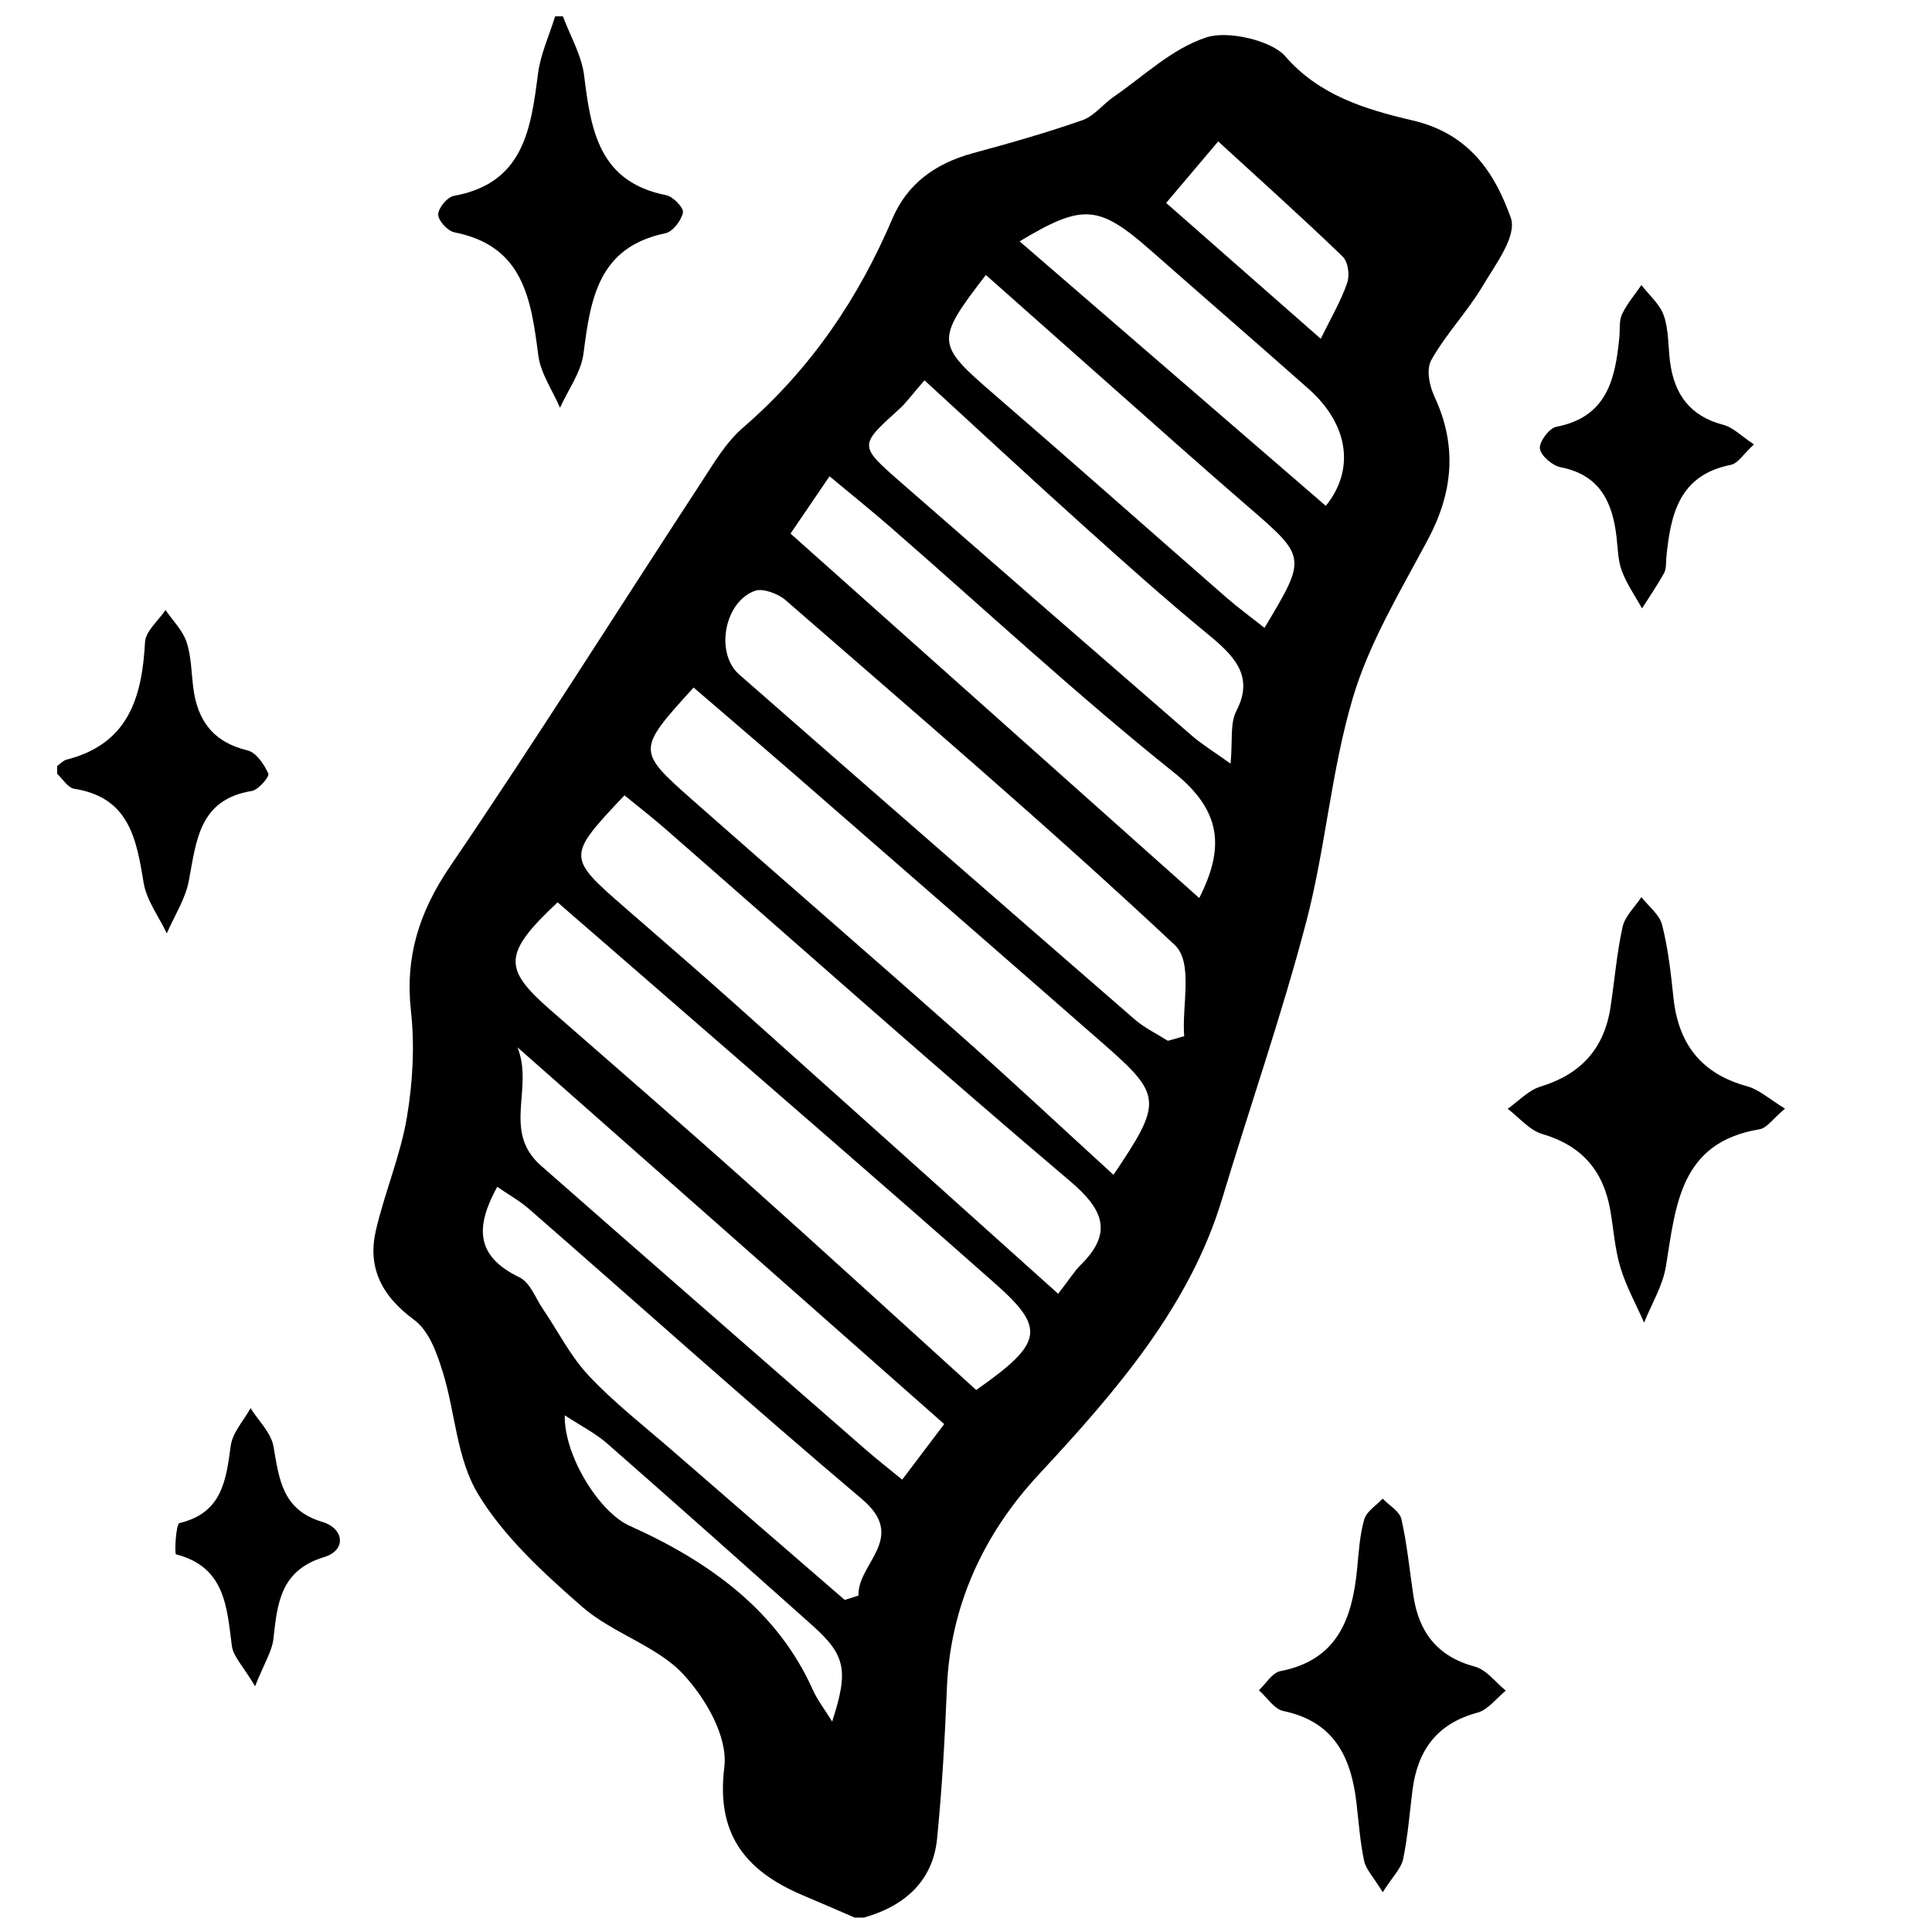 <?xml version="1.0" encoding="utf-8"?>
<!-- Generator: Adobe Illustrator 16.0.0, SVG Export Plug-In . SVG Version: 6.00 Build 0)  -->
<!DOCTYPE svg PUBLIC "-//W3C//DTD SVG 1.1//EN" "http://www.w3.org/Graphics/SVG/1.1/DTD/svg11.dtd">
<svg version="1.1" xmlns="http://www.w3.org/2000/svg" xmlns:xlink="http://www.w3.org/1999/xlink" x="0px" y="0px" width="300px"
	 height="300px" viewBox="0 0 300 300" enable-background="new 0 0 300 300" xml:space="preserve">
<g id="Layer_1" display="none">
	<g display="inline">
		<path d="M278.144,26.136c0,79.541,0,159.084,0,238.629c-5.949,15.647-10.491,18.72-27.707,18.736c-6.714,0.006-13.43,0-20.209,0
			c-0.735,6.277-1.933,11.395-8.936,11.535c-7.362,0.154-8.624-5.217-9.356-11.153c-40.409,0-80.529,0-120.79,0
			c-1.039,5.653-2.342,11.094-9.562,11.143c-7.35,0.041-8.219-5.866-9.881-11.524c-6.279,0-12.59,0.006-18.899,0
			c-17.218-0.017-21.771-3.1-27.708-18.736c0-79.545,0-159.088,0-238.629C31.348,10.388,35.523,7.6,52.854,7.6
			c65.869,0,131.736,0,197.604,0C267.923,7.6,272.123,10.418,278.144,26.136z M43.662,87.118c-0.153,1.94-0.372,3.435-0.372,4.936
			c-0.018,55.495,0.069,110.998-0.132,166.495c-0.023,6.318,2.416,7.658,8.165,7.641c66.642-0.146,133.283-0.094,199.925-0.1
			c8.495,0,8.513-0.019,8.513-8.289c0.007-54.627,0.007-109.246,0.007-163.872c0-2.123,0-4.246,0-6.811
			C187.487,87.118,115.929,87.118,43.662,87.118z M259.385,69.155c0.229-1.147,0.389-1.571,0.389-1.988
			c0.031-10.919,0.054-21.836,0.057-32.754c0.008-9.471-0.081-9.56-9.475-9.565c-65.938,0-131.878,0-197.818,0.006
			c-1.745,0-3.709-0.417-5.174,0.241c-1.55,0.694-3.71,2.424-3.738,3.741c-0.274,13.424-0.168,26.86-0.168,40.319
			C115.96,69.155,187.512,69.155,259.385,69.155z"/>
		<path fill-rule="evenodd" clip-rule="evenodd" d="M151.792,108.225c37.778,0.188,68.609,31.101,68.403,68.584
			c-0.21,38.23-31.297,68.949-70.104,68.091c-37.272-0.823-66.732-29.736-66.91-68.515
			C83.007,138.291,114.032,108.036,151.792,108.225z M202.165,177.026c1.146-23.312-18.722-50.542-50.401-50.695
			c-31.014-0.146-51.103,26.606-50.923,51.06c0.191,25.954,21.738,50.862,51.287,50.579
			C181.066,227.693,203.153,203.123,202.165,177.026z"/>
		<path fill-rule="evenodd" clip-rule="evenodd" d="M77.86,48.013c-0.09,5.982-3.061,9.224-8.417,9.183
			c-5.383-0.036-9.076-4.059-8.921-9.712c0.141-5.212,3.843-8.489,9.377-8.295C75.232,39.372,77.945,42.384,77.86,48.013z"/>
		<path fill-rule="evenodd" clip-rule="evenodd" d="M111.69,48.431c-0.038,5.506-3.059,8.695-8.287,8.753
			c-4.806,0.059-8.899-4.317-8.789-9.395c0.12-5.447,3.643-8.699,9.234-8.518C108.78,39.431,111.73,42.878,111.69,48.431z"/>
	</g>
</g>
<g id="Layer_2" display="none">
	<g display="inline">
		<path stroke="#000000" stroke-width="4" stroke-miterlimit="10" d="M151.082,214.934c3.506,0,6.351-2.846,6.351-6.354v-42.83
			l-12.703,12.704v30.13C144.729,212.091,147.576,214.934,151.082,214.934z"/>
		<path stroke="#000000" stroke-width="4" stroke-miterlimit="10" d="M198.327,124.853v91.29c0,5.918-4.814,10.732-10.73,10.732
			h-73.03c-4.944,0-9.08-3.383-10.318-7.943l-9.566,9.565c4.138,6.645,11.498,11.081,19.884,11.081h73.03
			c12.922,0,23.434-10.516,23.434-23.436v-99.385h1.214c3.507,0,6.353-2.846,6.353-6.353v-5.821L198.327,124.853z"/>
		<path stroke="#000000" stroke-width="4" stroke-miterlimit="10" d="M252.697,49.624c-0.176-0.231-0.344-0.469-0.556-0.68
			c-0.214-0.213-0.448-0.381-0.683-0.559C225.631,22.87,190.168,7.082,151.082,7.082C72.276,7.082,8.163,71.195,8.163,150
			c0,39.091,15.788,74.549,41.303,100.377c0.175,0.232,0.344,0.47,0.556,0.68c0.212,0.213,0.448,0.381,0.683,0.556
			c25.827,25.519,61.29,41.307,100.376,41.307C229.888,292.919,294,228.807,294,150C294,110.91,278.213,75.45,252.697,49.624z
			 M20.867,150c0-71.799,58.415-130.214,130.215-130.214c33.621,0,64.303,12.809,87.431,33.802l-27.754,27.755
			c-4.484-4.246-10.52-6.87-17.167-6.87h-15.253V71.22c0-10.007-8.141-18.15-18.151-18.15h-18.208c-10.007,0-18.15,8.14-18.15,18.15
			v3.252h-15.254c-13.791,0-25.011,11.218-25.011,25.007v10.925c0,3.506,2.846,6.353,6.352,6.353h1.213v84.211l-36.46,36.463
			C33.676,214.304,20.867,183.621,20.867,150z M151.082,122.96c-3.506,0-6.353,2.846-6.353,6.352v18.059l-14.26,14.26v-32.318
			c0-3.506-2.845-6.352-6.352-6.352s-6.352,2.846-6.352,6.352v45.023l-13.93,13.929v-71.506h71.507l-17.91,17.91v-5.356
			C157.433,125.806,154.588,122.96,151.082,122.96z M97.484,104.053h-1.213V99.48c0-6.783,5.52-12.303,12.307-12.303h85.017
			c3.145,0,5.987,1.22,8.165,3.169l-13.709,13.711H97.484V104.053z M136.53,74.473V71.22c0-3.004,2.442-5.447,5.446-5.447h18.208
			c3.004,0,5.447,2.443,5.447,5.447v3.252H136.53z M151.082,280.215c-33.622,0-64.305-12.809-87.431-33.802l4.599-4.598
			c0.206-0.366,0.388-0.744,0.698-1.055L237.951,71.758c0.311-0.312,0.691-0.496,1.057-0.703l8.486-8.486
			c20.993,23.127,33.802,53.81,33.802,87.431C281.296,221.8,222.881,280.215,151.082,280.215z"/>
		<path stroke="#000000" stroke-width="4" stroke-miterlimit="10" d="M178.045,214.934c3.506,0,6.353-2.846,6.353-6.354v-69.797
			l-12.703,12.703v57.094C171.694,212.091,174.54,214.934,178.045,214.934z M124.118,214.934c3.507,0,6.352-2.846,6.352-6.354
			v-15.866l-12.704,12.704v3.162C117.766,212.091,120.608,214.934,124.118,214.934z"/>
	</g>
</g>
<g id="Layer_3">
	<path fill-rule="evenodd" clip-rule="evenodd" d="M132.732,297.772c-2.666-1.149-5.324-2.318-8.005-3.445
		c-9.619-4.041-13.46-10.099-12.256-19.919c0.572-4.662-2.808-10.613-6.45-14.51c-4.008-4.286-10.982-6.349-15.567-10.347
		c-6.076-5.297-12.257-10.989-16.204-17.526c-3.404-5.638-3.534-12.747-5.537-19.103c-0.901-2.857-2.072-6.265-4.462-8.02
		c-5.229-3.843-7.17-8.334-5.877-13.878c1.372-5.881,3.804-11.596,4.805-17.506c0.925-5.47,1.23-11.16,0.624-16.653
		c-0.903-8.188,1.23-15.187,6.063-22.296c13.393-19.696,26.031-39.788,39.04-59.686c1.933-2.957,3.776-6.146,6.489-8.495
		c10.673-9.235,17.972-20.24,23.167-32.413c2.272-5.326,6.486-8.558,12.61-10.217c5.688-1.541,11.367-3.154,16.889-5.089
		c1.868-0.656,3.176-2.47,4.854-3.625c4.729-3.251,9.067-7.507,14.451-9.251c3.345-1.084,10.086,0.5,12.208,2.944
		c5.241,6.034,12.31,8.222,19.777,9.963c9.073,2.115,12.867,8.526,15.229,15.064c1.036,2.873-2.322,7.224-4.329,10.612
		c-2.353,3.974-5.731,7.491-7.981,11.499c-0.85,1.513-0.309,4.034,0.501,5.776c3.521,7.584,2.871,14.785-1.057,22.15
		c-4.273,8.009-9.095,15.999-11.618,24.468c-3.402,11.403-4.246,23.374-7.266,34.884c-3.793,14.456-8.747,28.675-13.067,43.025
		c-4.992,16.571-16.335,29.739-28.443,42.759c-8.782,9.439-13.779,20.67-14.286,33.16c-0.315,7.814-0.751,15.634-1.525,23.422
		c-0.613,6.173-4.566,10.329-11.394,12.251C133.653,297.772,133.192,297.772,132.732,297.772z M151.584,215.838
		c10.397-7.28,10.813-9.557,2.972-16.499c-16.434-14.548-33.093-28.903-49.665-43.331c-6.095-5.307-12.207-10.597-18.312-15.894
		c-8.449,7.935-8.491,10.256-1.212,16.622c10.22,8.94,20.5,17.831,30.612,26.867C127.973,194.321,139.815,205.173,151.584,215.838z
		 M164.312,200.895c1.919-2.482,2.567-3.562,3.465-4.445c4.949-4.877,3.77-8.474-1.57-13.001
		c-21.25-18.003-41.979-36.479-62.92-54.766c-2.032-1.775-4.189-3.441-6.319-5.184c-8.982,9.514-8.973,9.568,0.172,17.527
		c5.69,4.954,11.408,9.884,17.021,14.904C130.656,170.676,147.105,185.46,164.312,200.895z M172.899,182.425
		c7.632-11.294,7.548-12.358-1.417-20.213c-15.894-13.916-31.834-27.792-47.771-41.669c-5.291-4.607-10.64-9.162-16.009-13.783
		c-8.831,9.727-8.886,9.775-0.039,17.583c13.733,12.121,27.608,24.115,41.311,36.263
		C156.966,167.689,164.734,174.966,172.899,182.425z M181.346,161.618c0.844-0.238,1.688-0.479,2.533-0.717
		c-0.375-4.821,1.446-11.437-1.474-14.173c-19.569-18.338-40.126-35.872-60.467-53.575c-1.087-0.946-3.46-1.836-4.648-1.431
		c-4.803,1.634-6.307,9.681-2.513,13.007c20.431,17.906,40.921,35.759,61.442,53.583
		C177.711,159.606,179.626,160.524,181.346,161.618z M186.215,139.446c3.855-7.6,3.648-13.426-3.915-19.48
		c-15.222-12.185-29.401-25.369-44.039-38.118c-2.853-2.487-5.827-4.872-9.452-7.893c-2.692,3.959-4.863,7.147-6.056,8.9
		C144.288,102.058,165.092,120.609,186.215,139.446z M80.352,162.624c2.583,6.426-2.443,13.028,3.675,18.401
		c16.704,14.677,33.471,29.295,50.229,43.924c1.86,1.622,3.822,3.154,5.834,4.807c2.798-3.698,5.157-6.816,6.528-8.625
		C124.465,201.571,102.882,182.518,80.352,162.624z M131.173,248.438c0.709-0.229,1.42-0.453,2.133-0.68
		c-0.203-4.989,7.712-8.917,0.54-14.979c-17.498-14.781-34.476-30.032-51.705-45.056c-1.468-1.28-3.259-2.277-4.935-3.431
		c-3.33,6.093-3.482,10.692,3.415,14.033c1.727,0.835,2.507,3.205,3.663,4.903c2.376,3.491,4.263,7.327,7.175,10.427
		c3.917,4.168,8.585,7.8,12.978,11.619C113.332,233.012,122.259,240.72,131.173,248.438z M191.085,118.578
		c0.34-3.615-0.125-6.204,0.906-8.2c2.791-5.394-0.332-8.529-4.431-11.898c-6.69-5.499-13.111-11.253-19.512-17.013
		c-7.971-7.168-15.808-14.45-24.494-22.41c-2.003,2.298-2.856,3.508-3.959,4.504c-6.192,5.589-6.26,5.612,0.178,11.242
		c15.092,13.192,30.219,26.354,45.371,39.492C186.66,115.609,188.441,116.685,191.085,118.578z M153.083,42.696
		c-7.891,10.25-7.746,10.738,1.245,18.503c12.091,10.441,24.015,21.03,36.039,31.529c1.853,1.617,3.869,3.09,5.982,4.764
		c6.574-10.957,6.566-10.95-2.538-18.814c-3.595-3.106-7.163-6.235-10.716-9.377C173.121,60.474,163.161,51.632,153.083,42.696z
		 M205.869,78.548c4.465-5.48,3.697-12.521-2.705-18.192c-8.068-7.147-16.233-14.211-24.324-21.339
		c-8.255-7.274-10.654-7.446-20.517-1.542C174.043,51.054,189.816,64.68,205.869,78.548z M205.085,52.604
		c1.536-3.149,3.125-5.822,4.098-8.655c0.426-1.242,0.174-3.271-0.749-4.164c-6.243-6.026-12.747-11.843-19.271-17.826
		c-3.357,3.967-5.871,6.938-8.084,9.552C189.051,38.516,196.881,45.395,205.085,52.604z M129.218,267.321
		c2.591-7.974,2.087-10.328-3.129-14.979c-10.586-9.446-21.182-18.885-31.865-28.245c-1.736-1.521-3.938-2.634-6.529-4.33
		c-0.123,6.266,5.344,15.042,10.078,17.163c12.74,5.708,23.072,13.437,28.442,25.467C126.917,263.968,128.032,265.4,129.218,267.321
		z"/>
	<path fill-rule="evenodd" clip-rule="evenodd" d="M87.409,2.538c1.138,3.06,2.906,6.041,3.294,9.194
		c1.049,8.529,2.315,16.524,12.751,18.577c1.069,0.21,2.745,1.98,2.595,2.703c-0.261,1.242-1.585,2.975-2.729,3.21
		C92.911,38.375,91.695,46.38,90.605,54.899c-0.374,2.914-2.385,5.619-3.648,8.419c-1.165-2.708-3.005-5.329-3.37-8.141
		c-1.126-8.686-2.272-16.993-13.018-19.098c-1.047-0.205-2.521-1.804-2.526-2.761c-0.004-1,1.402-2.716,2.412-2.898
		c10.83-1.956,11.972-10.302,13.08-18.951c0.39-3.041,1.749-5.959,2.667-8.932C86.604,2.538,87.006,2.538,87.409,2.538z"/>
	<path fill-rule="evenodd" clip-rule="evenodd" d="M8.872,118.949c0.49-0.341,0.936-0.859,1.478-0.997
		c9.57-2.436,11.71-9.631,12.169-18.244c0.092-1.712,2.071-3.323,3.181-4.981c1.123,1.639,2.656,3.141,3.264,4.952
		c0.752,2.245,0.744,4.745,1.05,7.137c0.654,5.11,3.133,8.449,8.432,9.71c1.335,0.319,2.574,2.168,3.223,3.6
		c0.207,0.456-1.529,2.524-2.564,2.693c-8.172,1.326-8.609,7.691-9.777,13.926c-0.533,2.846-2.248,5.467-3.427,8.191
		c-1.246-2.625-3.156-5.142-3.605-7.896c-1.116-6.854-2.278-13.232-10.777-14.56c-0.979-0.153-1.768-1.52-2.646-2.324
		C8.872,119.755,8.872,119.351,8.872,118.949z"/>
	<path fill-rule="evenodd" clip-rule="evenodd" d="M277.175,172.146c-1.921,1.612-2.83,3.024-3.938,3.205
		c-12.408,2.032-13.011,11.846-14.558,21.302c-0.493,3.011-2.222,5.82-3.383,8.722c-1.253-2.844-2.782-5.602-3.677-8.554
		c-0.865-2.862-1.058-5.924-1.575-8.894c-1.064-6.126-4.415-10.042-10.549-11.833c-2.006-0.585-3.6-2.573-5.384-3.921
		c1.687-1.179,3.216-2.871,5.086-3.442c6.255-1.907,9.895-5.879,10.877-12.295c0.639-4.169,0.97-8.4,1.88-12.506
		c0.372-1.674,1.912-3.089,2.92-4.623c1.112,1.424,2.812,2.699,3.219,4.302c0.93,3.68,1.363,7.506,1.759,11.298
		c0.751,7.196,4.32,11.825,11.451,13.771C273.152,169.183,274.735,170.665,277.175,172.146z"/>
	<path fill-rule="evenodd" clip-rule="evenodd" d="M214.711,293.819c-1.459-2.377-2.603-3.52-2.887-4.848
		c-0.626-2.93-0.837-5.95-1.182-8.94c-0.818-7.121-3.43-12.695-11.347-14.342c-1.434-0.298-2.552-2.113-3.814-3.23
		c1.103-1.024,2.074-2.724,3.329-2.965c8.863-1.713,11.163-8.133,11.921-15.842c0.257-2.594,0.397-5.247,1.106-7.724
		c0.358-1.243,1.875-2.157,2.865-3.221c1.008,1.054,2.633,1.967,2.91,3.186c0.888,3.898,1.263,7.913,1.858,11.879
		c0.853,5.687,3.717,9.457,9.552,11.022c1.803,0.483,3.21,2.442,4.798,3.726c-1.457,1.176-2.746,2.973-4.399,3.417
		c-6.298,1.69-9.296,5.851-10.086,12.01c-0.459,3.58-0.718,7.201-1.455,10.723C217.575,290.134,216.259,291.387,214.711,293.819z"/>
	<path fill-rule="evenodd" clip-rule="evenodd" d="M272.358,69.003c-1.659,1.522-2.502,2.965-3.584,3.177
		c-8.087,1.593-9.372,7.746-10.028,14.41c-0.078,0.798,0.023,1.713-0.335,2.367c-1.043,1.894-2.278,3.682-3.434,5.513
		c-1.071-1.928-2.372-3.769-3.137-5.811c-0.617-1.651-0.621-3.541-0.831-5.332c-0.636-5.402-2.605-9.585-8.659-10.771
		c-1.291-0.252-3.077-1.77-3.233-2.897c-0.143-1.038,1.442-3.174,2.543-3.386c7.904-1.515,9.166-7.445,9.796-13.923
		c0.115-1.199-0.069-2.539,0.415-3.562c0.767-1.619,1.981-3.026,3.006-4.522c1.199,1.563,2.865,2.965,3.479,4.732
		c0.771,2.216,0.659,4.734,0.959,7.118c0.638,5.058,3.08,8.501,8.28,9.851C269.102,66.358,270.363,67.693,272.358,69.003z"/>
	<path fill-rule="evenodd" clip-rule="evenodd" d="M39.607,261.844c-1.882-3.171-3.393-4.636-3.604-6.269
		c-0.787-6.082-1.042-12.245-8.667-14.219c-0.259-0.065-0.032-4.717,0.535-4.854c6.592-1.569,7.233-6.593,7.957-12.001
		c0.275-2.048,2.01-3.899,3.078-5.843c1.236,1.974,3.196,3.823,3.563,5.946c0.885,5.101,1.359,9.854,7.552,11.704
		c3.453,1.03,3.793,4.419,0.333,5.466c-6.799,2.06-7.281,7.126-7.894,12.684C42.248,256.391,41.053,258.215,39.607,261.844z"/>
</g>
</svg>
